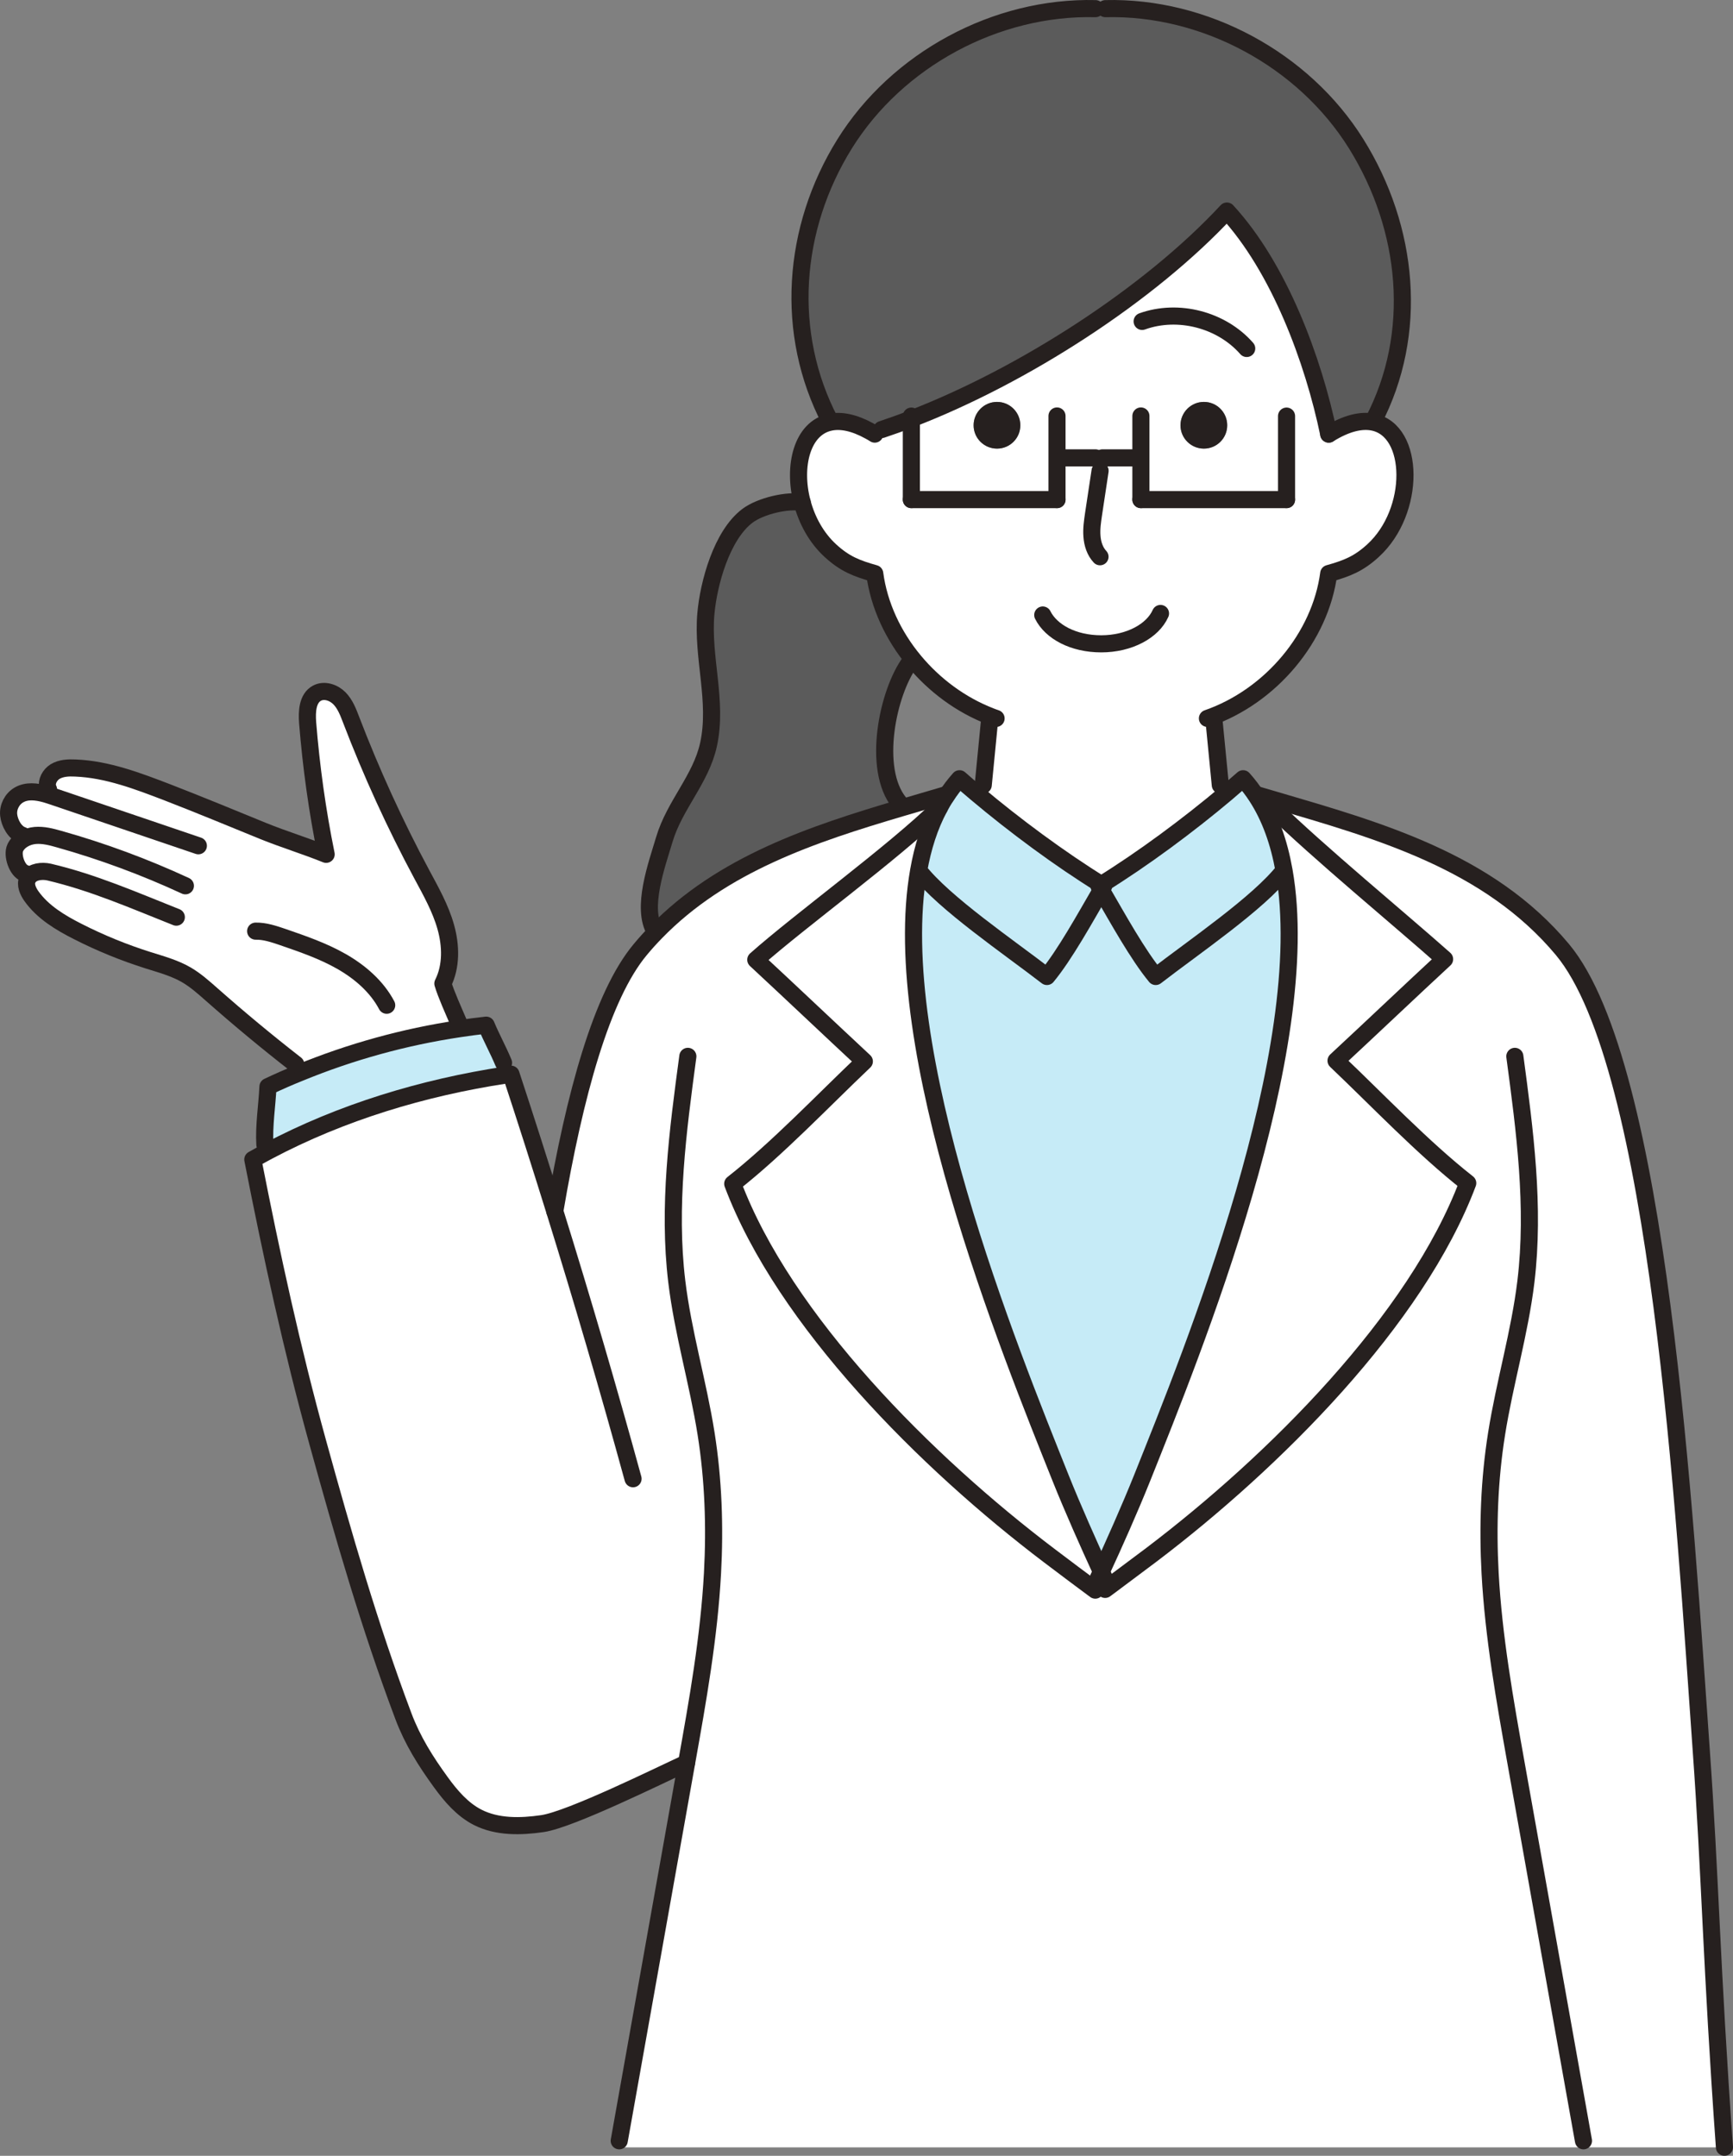 <?xml version="1.0" encoding="UTF-8"?>
<svg xmlns="http://www.w3.org/2000/svg" id="_レイヤー_2" data-name="レイヤー 2" viewBox="0 0 405.05 504">
  <rect x="0" y="0" width="405.05" height="504" fill="#808080" stroke="none"/>
  <defs>
    <style>
      .cls-1 {
        fill: #5b5b5b;
      }

      .cls-2 {
        fill: #c6ebf7;
      }

      .cls-3 {
        fill: none;
        stroke: #26201f;
        stroke-linecap: round;
        stroke-linejoin: round;
        stroke-width: 4px;
      }

      .cls-4 {
        fill: #26201f;
      }

      .cls-5 {
        fill: #fff;
      }
    </style>
  </defs>
  <g id="_レイヤー_2-2" data-name="レイヤー 2">
    <g>
      <g>
        <path class="cls-5" d="M160.47,412.18c-6.05,2.76-27.11,13.22-33.69,14.16-5.1.74-10.56.86-15.15-1.49-3.55-1.82-6.22-4.95-8.57-8.19-3.56-4.91-6.62-9.76-8.75-15.43-7.94-21.1-14.01-42.27-20.02-64-6.08-21.98-10.79-43.77-15.18-66.15,1.18-.67,2.38-1.33,3.58-1.97,17.19-9.11,36.23-14.83,55.47-17.77.43-.07.86-.15,1.29-.21,3.5,10.64,6.92,21.33,10.24,32.04,4.64-27.32,10.98-50.4,19.97-61.17,1.17-1.4,2.38-2.75,3.64-4.04,15.52-15.98,36.69-22.97,57.27-29.06,3.41-1.01,6.82-2,10.16-2.99l.43.28c-.58.84-1.09,1.71-1.57,2.63-10.82,10.58-32.63,26.42-42.92,35.57,7.36,6.82,17.46,16.39,25.37,23.76-9.73,9.22-20.3,20.37-30.76,28.61,12.03,32.04,45.33,65.22,73.95,86.91,3.7,2.79,7.95,5.99,10.79,8.09l2.31-.16c.35-.27.74-.55,1.12-.83,2.76-2.05,6.43-4.8,9.67-7.24,28.62-21.7,61.91-54.88,73.96-86.91-10.48-8.23-21.05-19.38-30.78-28.62,7.92-7.35,18.01-16.94,25.37-23.74-10.29-9.15-29.49-24.98-40.31-35.57l.5-1.67c24.14,7.1,50.04,14.27,67.34,34.99,22.68,27.2,28.58,133.05,32.43,186.96,2.13,29.57,2.37,50.31,5.44,93.05H144.73v-1.51c5.25-29.43,10.5-58.87,15.74-88.31Z"></path>
        <path class="cls-5" d="M312.28,247.98c9.73,9.24,20.3,20.39,30.78,28.62-12.05,32.04-45.34,65.21-73.96,86.91-3.24,2.44-6.9,5.19-9.67,7.24l-1.27-1.71c-.24-.52-.49-1.05-.75-1.61,2.85-6.16,6.68-14.78,9.54-21.89,11.84-29.65,40.58-100.23,33.16-142.02-1.17-6.58-3.24-12.45-6.42-17.33l.43-.28c1.24.37,2.48.74,3.73,1.09l-.5,1.67c10.82,10.58,30.02,26.42,40.31,35.57-7.36,6.8-17.44,16.39-25.37,23.74Z"></path>
        <path class="cls-5" d="M203.24,100.77l2.84-.35c2.28-.75,4.58-1.58,6.93-2.5,26.24-10.11,55.66-29.08,73.75-48.58,12.24,13.28,20.21,34.84,23.8,52.15,4.17-2.59,7.61-3.34,10.33-2.81,9.89,1.92,10.07,20.89.03,30.05-3.37,3.09-6.09,4.15-10.36,5.35-1.95,14.8-13.42,28.68-28.35,33.87h1.49c.52,5.2,1.02,10.39,1.52,15.58l1.48,1.83c-9.02,7.6-19.53,15.39-29.29,21.44-9.73-6.02-20.21-13.78-29.21-21.36l1.6-1.91c.52-5.19,1.02-10.38,1.52-15.58l.18-.49c-6.92-2.68-13.04-7.23-17.72-12.85-4.98-5.96-8.34-13.14-9.31-20.53-4.27-1.2-6.99-2.26-10.36-5.35-3.3-3.02-5.48-7.08-6.59-11.25-2.26-8.52-.01-17.47,6.59-18.79,2.44-.5,5.5.06,9.14,2.07ZM286.84,99.43c0-3.02-2.44-5.47-5.45-5.47s-5.47,2.45-5.47,5.47,2.45,5.45,5.47,5.45,5.45-2.44,5.45-5.45ZM238.48,99.43c0-3.02-2.44-5.47-5.45-5.47s-5.47,2.45-5.47,5.47,2.45,5.45,5.47,5.45,5.45-2.44,5.45-5.45Z"></path>
        <path class="cls-1" d="M213.01,97.92c-2.35.92-4.66,1.74-6.93,2.5l-2.84.35c-3.64-2.01-6.7-2.57-9.14-2.07l-.04-.18c-10.76-20.59-8.93-45.15,3.36-64.88,12.27-19.72,35.39-32.2,58.63-31.62h2.32c23.22-.58,46.35,11.9,58.63,31.62,12.28,19.74,14.72,44.29,3.95,64.88l-.04.16c-2.72-.53-6.16.22-10.33,2.81-3.59-17.31-11.56-38.88-23.8-52.15-18.09,19.5-47.51,38.47-73.75,48.58Z"></path>
        <path class="cls-2" d="M300.1,203.51c7.42,41.79-21.32,112.37-33.16,142.02-2.85,7.11-6.68,15.73-9.54,21.89-2.84-6.16-6.68-14.78-9.52-21.89-11.84-29.65-40.58-100.24-33.16-142.02,5.91,7.6,21.02,17.86,29.98,24.78,4.23-5.14,8.87-13.6,12.7-20.18,3.83,6.58,8.47,15.03,12.71,20.18,8.94-6.92,24.07-17.18,29.98-24.78Z"></path>
        <path class="cls-2" d="M293.68,186.19c3.18,4.88,5.25,10.75,6.42,17.33-5.91,7.6-21.04,17.86-29.98,24.78-4.24-5.14-8.88-13.6-12.71-20.18.19-.33.37-.65.56-.96-.18-.12-.37-.22-.55-.34,9.76-6.05,20.27-13.84,29.29-21.44,1.3-1.11,2.59-2.22,3.83-3.31,1.15,1.29,2.2,2.66,3.15,4.12Z"></path>
        <path class="cls-4" d="M281.38,93.96c3.02,0,5.45,2.45,5.45,5.47s-2.44,5.45-5.45,5.45-5.47-2.44-5.47-5.45,2.45-5.47,5.47-5.47Z"></path>
        <path class="cls-5" d="M257.4,367.43c.27.56.52,1.09.75,1.61l1.27,1.71c-.38.28-.77.56-1.12.83l-2.31.16c-2.84-2.1-7.1-5.29-10.79-8.09-28.62-21.69-61.91-54.88-73.95-86.91,10.47-8.23,21.04-19.38,30.76-28.61-7.91-7.36-18.01-16.94-25.37-23.76,10.29-9.15,32.09-24.98,42.92-35.57-2.31,4.3-3.89,9.25-4.85,14.69-7.42,41.78,21.32,112.37,33.16,142.02,2.84,7.11,6.68,15.73,9.52,21.89Z"></path>
        <path class="cls-2" d="M257.42,206.81c-.19.1-.37.22-.56.34.18.31.37.64.55.96-3.83,6.58-8.47,15.03-12.7,20.18-8.96-6.92-24.07-17.18-29.98-24.78.96-5.44,2.54-10.39,4.85-14.69.47-.92.99-1.79,1.57-2.63.93-1.46,1.98-2.84,3.13-4.12,1.27,1.12,2.59,2.25,3.93,3.39,9,7.58,19.48,15.34,29.21,21.36Z"></path>
        <path class="cls-4" d="M233.03,93.96c3.02,0,5.45,2.45,5.45,5.47s-2.44,5.45-5.45,5.45-5.47-2.44-5.47-5.45,2.45-5.47,5.47-5.47Z"></path>
        <path class="cls-1" d="M213.78,154.63l-1.08.15c-5.2,7.04-8.97,24.97-2.5,32.92l.35,1.2c-20.58,6.09-41.75,13.08-57.27,29.06l-.16-.16c-3.39-5.45.44-15.77,2.14-21.52,2.39-8.07,8.56-14.07,10.33-22.2,2.22-10.14-1.52-20.31-.62-30.56.62-7.08,3.68-18.38,9.73-22.93,3.09-2.32,9.48-3.78,12.8-3.09,1.11,4.17,3.3,8.23,6.59,11.25,3.37,3.09,6.09,4.15,10.36,5.35.98,7.39,4.33,14.58,9.31,20.53Z"></path>
        <path class="cls-2" d="M117.69,248.47l.46,2.87c-19.23,2.94-38.27,8.66-55.47,17.77l-.77-1.51c-.25-4.46.52-9.09.72-13.56,2.41-1.14,4.85-2.22,7.32-3.21,11.99-4.94,24.57-8.41,37.39-10.33,2.1-.33,4.2-.59,6.3-.83,1.24,2.99,2.81,5.81,4.05,8.8Z"></path>
        <path class="cls-5" d="M10.63,185.64l.5-1.64c-.3-1.35.53-2.85,1.74-3.61,1.39-.84,3.1-.92,4.73-.84,7.48.3,14.64,3.05,21.64,5.74,7.26,2.81,15.08,6.05,22.28,8.99,4.72,1.92,9.99,3.53,14.71,5.45-2.07-10.16-3.5-20.45-4.33-30.79-.19-2.54-.06-5.69,2.2-6.89,1.7-.9,3.89-.16,5.23,1.2s2.05,3.22,2.73,5.01c4.75,12.39,10.26,24.47,16.53,36.16,2.14,3.98,4.38,7.95,5.6,12.3s1.35,9.18-.68,13.22c.75,2.54,2.47,6.3,3.58,8.91l.24,1.66c-12.82,1.92-25.4,5.4-37.39,10.33l-.81-2.01c-6.73-5.23-13.28-10.67-19.66-16.32-1.88-1.66-3.77-3.36-5.94-4.61-2.76-1.6-5.88-2.44-8.93-3.4-5.65-1.79-11.13-4.02-16.41-6.71-4.09-2.07-8.19-4.52-10.85-8.28-.81-1.15-1.49-2.65-.93-3.93.07-.16.16-.31.27-.46l-.9-.96c-1.8-.58-3.03-4.24-2.22-5.96.41-.86,1.11-1.54,1.92-2.01l-.27-.89c-1.76-.58-3-2.88-3.19-4.73s.78-3.77,2.39-4.7c1.86-1.08,4.08-.8,6.21-.22Z"></path>
      </g>
      <g>
        <path class="cls-3" d="M160.77,246.96c-2.35,17.46-4.69,35.14-2.59,52.63,1.45,12,4.97,23.68,6.86,35.63,1.7,10.76,2.08,21.7,1.49,32.58-.81,14.92-3.43,29.67-6.06,44.38-5.25,29.45-10.5,58.88-15.74,88.31"></path>
        <path class="cls-3" d="M256.04,2.02c-23.24-.58-46.36,11.9-58.63,31.62-12.28,19.74-14.12,44.29-3.36,64.88"></path>
        <path class="cls-3" d="M231.33,167.96c-.5,5.2-1.01,10.39-1.52,15.58"></path>
        <path class="cls-3" d="M258.36,2.02c23.22-.58,46.35,11.9,58.63,31.62,12.28,19.74,14.72,44.29,3.95,64.88"></path>
        <path class="cls-3" d="M266.95,75.14c8.41-3.03,18.55-.4,24.44,6.33"></path>
        <path class="cls-3" d="M271.24,143.42c-1.82,4.11-7.33,7.1-13.85,7.1s-11.71-2.82-13.67-6.74"></path>
        <path class="cls-3" d="M257.12,110.07c-.5,3.36-1.01,6.71-1.52,10.07-.25,1.73-.52,3.47-.38,5.22.12,1.74.68,3.52,1.88,4.8"></path>
        <path class="cls-3" d="M310.56,101.49c-3.59-17.31-11.56-38.88-23.8-52.15-18.09,19.5-47.51,38.47-73.75,48.58-2.35.92-4.66,1.74-6.93,2.5"></path>
        <line class="cls-3" x1="247.05" y1="97.25" x2="247.05" y2="116.8"></line>
        <polyline class="cls-3" points="213.01 97.28 213.01 97.92 213.01 116.8"></polyline>
        <line class="cls-3" x1="247.05" y1="116.8" x2="213.01" y2="116.8"></line>
        <line class="cls-3" x1="248.9" y1="107.04" x2="256.04" y2="107.04"></line>
        <line class="cls-3" x1="266.66" y1="97.25" x2="266.66" y2="116.8"></line>
        <line class="cls-3" x1="300.7" y1="97.28" x2="300.7" y2="116.8"></line>
        <line class="cls-3" x1="266.66" y1="116.8" x2="300.7" y2="116.8"></line>
        <line class="cls-3" x1="264.81" y1="107.04" x2="257.67" y2="107.04"></line>
        <path class="cls-3" d="M187.51,117.49c-3.33-.69-9.71.77-12.8,3.09-6.05,4.55-9.11,15.85-9.73,22.93-.9,10.24,2.84,20.42.62,30.56-1.77,8.13-7.94,14.13-10.33,22.2-1.7,5.75-5.53,16.07-2.14,21.52"></path>
        <path class="cls-3" d="M212.7,154.77c-5.2,7.04-8.97,24.97-2.5,32.92"></path>
        <path class="cls-3" d="M214.72,203.51c5.91,7.6,21.02,17.86,29.98,24.78,4.23-5.14,8.87-13.6,12.7-20.18.19-.33.37-.65.56-.96-.18-.12-.37-.22-.55-.34-9.73-6.02-20.21-13.78-29.21-21.36-1.35-1.14-2.66-2.26-3.93-3.39-1.15,1.29-2.2,2.66-3.13,4.12-.58.84-1.09,1.71-1.57,2.63-2.31,4.3-3.89,9.25-4.85,14.69-7.42,41.78,21.32,112.37,33.16,142.02,2.84,7.11,6.68,15.73,9.52,21.89.27.56.52,1.09.75,1.61"></path>
        <path class="cls-3" d="M256,371.75c-2.84-2.1-7.1-5.29-10.79-8.09-28.62-21.69-61.91-54.88-73.95-86.91,10.47-8.23,21.04-19.38,30.76-28.61-7.91-7.36-18.01-16.94-25.37-23.76,10.29-9.15,32.09-24.98,42.92-35.57"></path>
        <path class="cls-3" d="M258.3,371.58c.35-.27.74-.55,1.12-.83,2.76-2.05,6.43-4.8,9.67-7.24,28.62-21.7,61.91-54.88,73.96-86.91-10.48-8.23-21.05-19.38-30.78-28.62,7.92-7.35,18.01-16.94,25.37-23.74-10.29-9.15-29.49-24.98-40.31-35.57"></path>
        <path class="cls-3" d="M204.46,101.49c-.41-.27-.83-.5-1.23-.72-3.64-2.01-6.7-2.57-9.14-2.07-6.61,1.32-8.86,10.27-6.59,18.79,1.11,4.17,3.3,8.23,6.59,11.25,3.37,3.09,6.09,4.15,10.36,5.35.98,7.39,4.33,14.58,9.31,20.53,4.69,5.62,10.81,10.17,17.72,12.85.44.18.89.34,1.33.49"></path>
        <path class="cls-3" d="M283.7,167.96c.52,5.2,1.02,10.39,1.52,15.58"></path>
        <path class="cls-3" d="M310.56,101.49c4.17-2.59,7.61-3.34,10.33-2.81,9.89,1.92,10.07,20.89.03,30.05-3.37,3.09-6.09,4.15-10.36,5.35-1.95,14.8-13.42,28.68-28.35,33.87"></path>
        <path class="cls-3" d="M220.71,185.91c-3.34.99-6.74,1.98-10.16,2.99-20.58,6.09-41.75,13.08-57.27,29.06-1.26,1.29-2.47,2.63-3.64,4.04-8.99,10.78-15.33,33.85-19.97,61.17"></path>
        <path class="cls-3" d="M354.06,246.96c2.34,17.46,4.69,35.14,2.59,52.63-1.45,12-4.97,23.68-6.86,35.63-1.71,10.76-2.1,21.7-1.51,32.58.81,14.92,3.44,29.67,6.06,44.38,5.26,29.45,10.51,58.88,15.76,88.31"></path>
        <path class="cls-3" d="M300.1,203.51c-5.91,7.6-21.04,17.86-29.98,24.78-4.24-5.14-8.88-13.6-12.71-20.18-.18-.33-.37-.65-.55-.96.19-.12.37-.24.56-.34,9.76-6.05,20.27-13.84,29.29-21.44,1.3-1.11,2.59-2.22,3.83-3.31,1.15,1.29,2.2,2.66,3.15,4.12,3.18,4.88,5.25,10.75,6.42,17.33,7.42,41.79-21.32,112.37-33.16,142.02-2.85,7.11-6.68,15.73-9.54,21.89-.25.56-.5,1.09-.74,1.61"></path>
        <path class="cls-3" d="M294.11,185.91c1.24.37,2.48.74,3.73,1.09,24.14,7.1,50.04,14.27,67.34,34.99,22.68,27.2,28.58,133.05,32.43,186.96,2.13,29.57,2.37,50.31,5.44,93.05"></path>
        <path class="cls-3" d="M147.96,345.71c-5.74-20.95-11.84-41.79-18.29-62.53h0c-3.33-10.72-6.74-21.41-10.24-32.05-.43.06-.86.13-1.29.21-19.23,2.94-38.27,8.66-55.47,17.77-1.2.64-2.39,1.3-3.58,1.97,4.39,22.38,9.11,44.17,15.18,66.15,6,21.73,12.08,42.9,20.02,64,2.13,5.68,5.19,10.53,8.75,15.43,2.35,3.24,5.03,6.37,8.57,8.19,4.6,2.35,10.05,2.23,15.15,1.49,6.58-.95,27.64-11.4,33.69-14.16"></path>
        <path class="cls-3" d="M117.69,248.47c-1.24-2.99-2.81-5.81-4.05-8.8-2.1.24-4.2.5-6.3.83-12.82,1.92-25.4,5.4-37.39,10.33-2.47.99-4.91,2.07-7.32,3.21-.21,4.46-.98,9.09-.72,13.56"></path>
        <path class="cls-3" d="M11.34,184.55c-.09-.18-.15-.37-.21-.55-.3-1.35.53-2.85,1.74-3.61,1.39-.84,3.1-.92,4.73-.84,7.48.3,14.64,3.05,21.64,5.74,7.26,2.81,15.08,6.05,22.28,8.99,4.72,1.92,9.99,3.53,14.71,5.45-2.07-10.16-3.5-20.45-4.33-30.79-.19-2.54-.06-5.69,2.2-6.89,1.7-.9,3.89-.16,5.23,1.2s2.05,3.22,2.73,5.01c4.75,12.39,10.26,24.47,16.53,36.16,2.14,3.98,4.38,7.95,5.6,12.3s1.35,9.18-.68,13.22c.75,2.54,2.47,6.3,3.58,8.91"></path>
        <path class="cls-3" d="M46.36,197.73c-11.29-3.84-22.6-7.67-33.91-11.52-.59-.19-1.2-.4-1.82-.58-2.13-.58-4.35-.86-6.21.22-1.61.93-2.59,2.85-2.39,4.7s1.43,4.15,3.19,4.73"></path>
        <path class="cls-3" d="M43.33,207.09c-9.52-4.41-19.4-8.07-29.49-10.91-1.83-.52-3.71-1.02-5.62-.86-.95.09-1.91.37-2.73.86-.81.47-1.51,1.15-1.92,2.01-.81,1.71.41,5.38,2.22,5.96"></path>
        <path class="cls-3" d="M41.21,214.42c-10.01-3.98-19.47-8.13-29.73-10.54-1.69-.38-3.84-.13-4.8,1.23-.1.15-.19.3-.27.46-.56,1.29.12,2.78.93,3.93,2.66,3.75,6.76,6.21,10.85,8.28,5.28,2.69,10.76,4.92,16.41,6.71,3.05.96,6.16,1.8,8.93,3.4,2.17,1.26,4.07,2.96,5.94,4.61,6.39,5.65,12.94,11.09,19.66,16.32"></path>
        <path class="cls-3" d="M59.75,217.69c2.16-.04,4.24.67,6.28,1.36,4.72,1.63,9.45,3.25,13.78,5.72,4.32,2.47,8.25,5.85,10.57,10.24"></path>
      </g>
    </g>
  </g>
</svg>
